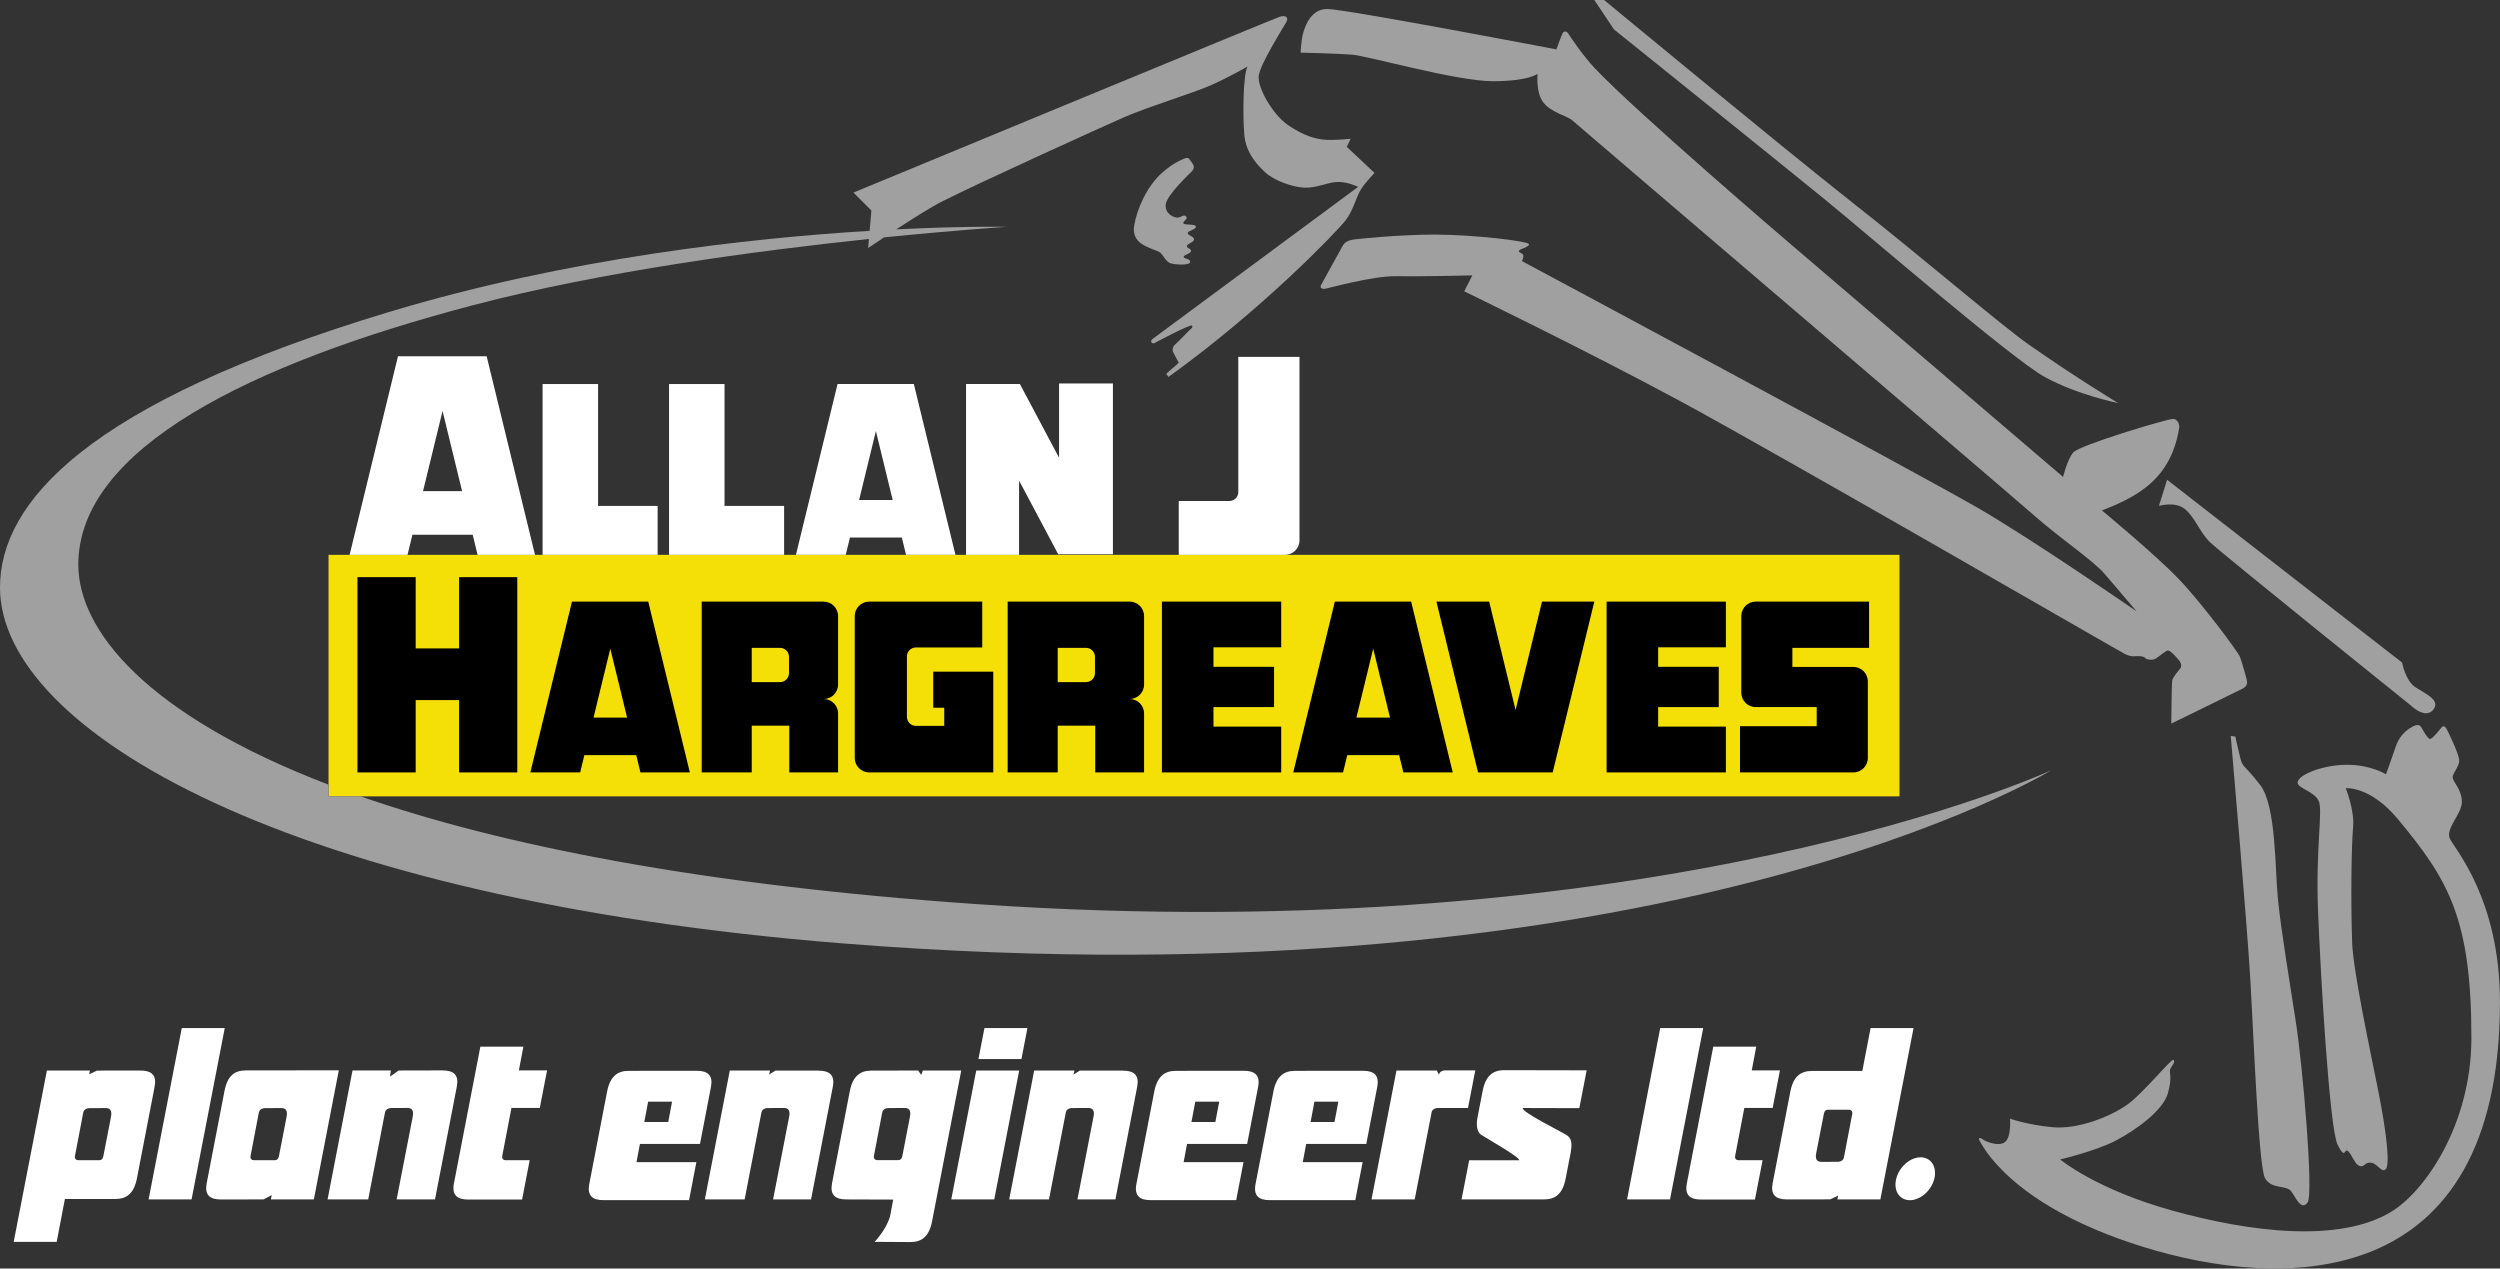 <?xml version="1.0" encoding="UTF-8"?>
<svg id="Layer_2" data-name="Layer 2" xmlns="http://www.w3.org/2000/svg" viewBox="0 0 1472.41 747.11">
  <rect x="0" y="0" width="1472.41" height="747.11" fill="#333333" stroke="none"/>
  <defs>
    <style>
      .cls-1 {
        fill: #fff;
      }

      .cls-2 {
        fill: #a0a0a0;
      }

      .cls-3 {
        fill: #f4df06;
      }
    </style>
  </defs>
  <g id="Layer_1-2" data-name="Layer 1">
    <path class="cls-2" d="m667.96,132.96c1.77-10.42,7.7-23.39,16.51-31.24,6.28-5.6,11.54-7.68,12.66-8.17,1.12-.47,2.4-.96,3.2,0,.8.95,2.08,2.72,2.57,3.68.48.96.15,2.57-.8,3.53-.96.96-15.07,14.26-15.54,19.71-.48,5.44,4.48,7.52,6.73,7.69,2.24.15,3.85-2.25,5.29-.65,1.45,1.6-2.08,2.72-1.6,4.01.48,1.28,7.21.16,7.36,1.92.17,1.77-4.8,2.41-4.8,3.85s3.37,1.77,3.69,3.53c.32,1.76-3.84,2.56-4.17,4.01-.32,1.43,2.24,1.26,2.4,2.87.17,1.62-4.16,2.25-4.32,3.53-.16,1.29,3.84.96,3.84,3.04s-8.32,1.77-11.54.8c-3.19-.96-4.47-5.76-7.04-6.88-2.57-1.13-7.43-2.56-10.57-4.96-2.72-2.09-4.67-5.34-3.86-10.26Z"/>
    <path class="cls-2" d="m916.65,29.08s-124.47-23.79-135.03-23.79-13.71,12.49-14.42,15.38c-.72,2.88-1.21,10.33-1.21,10.33,0,0,21.63.48,30.52,1.21,8.88.72,61.5,15.62,82.65,15.62s26.43-4.33,26.43-4.33c0,0-1.2,10.82,3.36,16.82,4.57,6.01,14.17,7.93,17.06,10.57,2.88,2.64,256.14,218.74,272.16,232.83,16.02,14.09,34.6,26.27,41.65,34.6,7.05,8.32,18.59,21.78,18.59,21.78,0,0-58.31-40.36-92.27-60.23-33.96-19.86-269.75-146.08-269.75-146.08,0,0,.81-1.45.81-3.13s-2.89-1.68-2.64-2.88c.23-1.2,5.52-1.93,6-3.85.48-1.93-33.64-5.77-55.26-5.77s-47.33,2.65-49.26,3.12c-1.92.5-3.85,1.22-5.04,3.13-1.2,1.93-12.26,22.36-12.98,23.55-.72,1.2.24,2.4,2.16,2.17,1.92-.25,28.11-7.65,41.81-7.44,16.1.23,45.17-.49,45.17-.49l-4.8,9.38s70.56,34.12,127.58,64.87c57.03,30.76,257.59,146.74,261.42,148.66,3.85,1.93,5.78,1.34,6.76,1.34s4.34-.14,5.18.98c.84,1.12,4.47,1.68,6.44.41,1.95-1.25,4.2-3.22,5.02-3.63.85-.41,1.68-1.97,3.78-.28,2.1,1.68,4.48,4.47,5.32,5.59.83,1.13,1.12,3.22.14,4.35-.98,1.12-4.21,4.89-4.62,6.85-.41,1.97-.56,25.45-.56,25.45,0,0,40.7-19.87,42.24-20.71,1.53-.84,2.52-2.09,2.38-3.91-.13-1.83-3.22-12.04-4.19-14.69-.98-2.66-22.24-31.47-36.23-46.02-13.98-14.54-45.1-40.23-45.1-40.23,0,0,12.25-4.32,21.37-10.33,9.14-6.01,20.91-16.35,24.27-38.93,0,0-.24-4.81-4.1-4.57-3.83.23-54.77,15.38-58.39,19.7-3.59,4.33-5.99,14.42-5.99,14.42l-161.95-138.39s-88.97-76.05-113.66-102.11c-7.48-7.92-14.68-18.87-15.86-20.68-1.11-1.73-2.71-1.33-3.36,0-.88,1.85-3.6,9.38-3.6,9.38Z"/>
    <path class="cls-2" d="m939,0h5.76s105.74,87.45,146.1,119.19c40.37,31.71,88.05,72.59,103.8,83.61,28.83,20.18,52.87,34.6,52.87,34.6,0,0-24.04-4.8-43.26-15.37-19.22-10.57-103.8-83.62-129.75-104.77-25.94-21.14-123.98-99.95-123.98-99.95l-11.53-17.3Z"/>
    <path class="cls-2" d="m1276.35,282.57l-4.81,15.39s9.61-2.89,15.38,1.92c5.77,4.8,8.65,13.45,14.42,19.22,5.77,5.77,118.21,96.12,118.21,96.12,0,0,8.66,8.64,13.46,2.88,4.81-5.77-4.81-9.62-10.57-13.45-5.76-3.85-7.69-14.42-7.69-14.42l-138.4-107.65Z"/>
    <path class="cls-2" d="m1313.83,433.46s9.61,110.55,11.53,143.2c1.94,32.69,4.82,110.54,8.66,117.26,3.85,6.73,12.49,3.85,15.38,7.69,2.88,3.85,5.77,11.54,9.62,6.74,3.83-4.82-2.89-80.74-6.74-105.73-3.85-25-8.65-53.83-10.57-72.08-1.92-18.28-.95-55.75-10.57-68.24-9.61-12.5-10.16-9.76-11.75-16.11-1.58-6.36-2.86-12.4-2.86-12.4l-2.69-.34Z"/>
    <path class="cls-2" d="m1353.23,460.86c-.23,3.38,10.1,5.27,12.49,11.05,2.4,5.76-1.92,27.39-.48,64.39,1.43,37,6.72,128.31,11.53,137.92,4.81,9.62,3.85,1.44,6.24,3.83,2.4,2.42,3.85,7.7,6.73,8.67,2.88.95,2.88-2.4,6.73-1.93,3.84.48,6.25,6.25,8.65,3.83,2.4-2.39.88-19.69-4.41-46.12-5.28-26.44-14.79-70.64-15.38-87.46-.88-25.94-.39-57.67.56-67.76.96-10.08-4.32-23.06-4.32-23.06,0,0,14.4-1.45,30.75,18.26,29.52,35.58,43.25,58.14,43.25,128.77,0,50.95-27.28,90.3-47.1,102.37-30.76,18.75-83.62,11.94-128.79-.56-45.18-12.48-66.31-30.19-66.31-30.19,0,0,20.65-4.82,32.67-11.06,12.01-6.25,27.88-17.77,30.76-27.87,2.88-10.1.48-12.5,1.44-14.42.96-1.92,3.12-4.08,1.92-5.29-1.2-1.2-17.54,19.46-27.38,26.43-9.86,6.96-28.85,14.65-43.98,13.21-15.14-1.44-24.99-5.05-24.99-5.05,0,0,.96,11.06-3.13,13.94-4.08,2.88-12.26-.96-13.21-1.92-.98-.96-2.66-.73-1.69.71.96,1.44,16.9,38.02,96.12,62.71,81.68,25.46,210.48,28.83,210.48-144.17,0-60.4-26.59-90.02-29.47-96.12-2.88-6.09,7.36-14.73,7.05-22.09-.33-7.38-5.45-11.52-5.45-14.09s4.16-6.43,3.85-10.26c-.33-3.85-6.56-16.83-7.52-18.42-.96-1.6-1.92-1.75-2.89-.64-.96,1.12-5.29,6.74-6.73,6.74s-4.32-5.45-5.29-7.05c-.96-1.6-2.96-1.25-4.5-.49-1.92.96-7.83,4.17-10.41,12.01-1.48,4.57-5.76,16.35-5.76,16.35,0,0-8.81-5.61-22.9-5.61s-28.83,5.77-29.15,10.42Z"/>
    <rect class="cls-3" x="193.5" y="326.78" width="925.22" height="142.25"/>
    <path class="cls-2" d="m574.74,532.46c-162.76-11.25-280.17-34.81-362.37-63.43h-18.87v-6.89c-107.47-41.15-147.37-91.04-147.37-129.59,0-68.24,100.91-118.23,232.58-152.82,75.8-19.92,168.14-32.17,233.05-38.99l-.46,5.35s3.84-2.6,9.35-6.27c43.29-4.39,72.33-6.22,72.33-6.22,0,0-24.85-.51-65.13,1.49,9.38-6.13,20.5-13.14,26.93-16.4,22.35-11.29,92.75-43.24,106.92-49.49,14.18-6.24,41.1-14.41,51.43-18.97,10.34-4.57,21.63-11.07,21.63-11.07-2.64,4.82-2.89,28.61-1.92,40.14.96,11.53,8.66,18.74,12.49,22.35,4.85,4.55,15.86,8.64,23.07,8.88,7.21.25,13.23-3.12,19.23-3.36,6-.24,12.25,2.89,12.25,2.89,0,0-119.17,88.17-121.1,89.61-1.92,1.45,0,3.13,1.2,2.4,1.2-.73,21.14-11.3,22.11-10.32.95.95-1.69,2.87-1.69,2.87,0,0-6.24,6.49-8.17,8.17-1.93,1.7-1.93,3.61-.95,5.29.95,1.68,2.96,5.61,2.96,5.61l-7.36,6.41,1.28,1.93c55.74-40.06,99.32-85.86,104.12-91.95,4.8-6.08,6.4-14.08,9.29-18.58,2.87-4.48,8-9.61,8-9.61l-16.35-15.39,2.25-4.78s-8.01.95-14.42.63c-6.41-.32-13.46-2.57-22.41-8.65-8.98-6.09-17.95-21.79-17.31-28.83.64-7.05,15.06-29.47,16.35-32.04,1.28-2.55-.33-4.16-4.17-2.88-3.85,1.28-250.86,103.48-250.86,103.48l10.58,10.57-1.05,11.96c-70.42,4.28-177.43,16.01-282.48,47.62C50.93,237.39,0,296.03,0,346c0,84.57,171.21,183.84,496.88,209.68,482.48,38.29,711.23-102.03,711.23-102.03,0,0-229.72,106.69-633.37,78.81Z"/>
    <polygon class="cls-1" points="132.37 605.51 107.06 605.51 87.52 706.41 112.83 706.41 132.37 605.51"/>
    <polygon class="cls-1" points="1003.13 605.51 977.81 605.51 958.28 706.41 983.58 706.41 1003.13 605.51"/>
    <g>
      <path class="cls-1" d="m260.63,630.43l-25.88.06-5.04,3.61.49-3.62h-22.58l-14.69,75.93h23.93l9.9-51.27c.56-2.88,4.27-2.55,4.27-2.55l8.97-.05c4.23.06,3.31,3.91,2.89,6.15l-9.28,47.72h22.6l12.84-66.42c1.32-6.78-1.7-9.56-8.4-9.56Z"/>
      <g>
        <path class="cls-1" d="m295.82,680.76l5.4-28.21h16.7l4.28-22.12h-16.6l2.65-13.99h-25.33l-15.56,80.48c-1.31,6.78,1.69,9.57,8.39,9.57h31.74l4.48-23.18h-14.45c-1.03-.05-2.05-.96-1.71-2.54Z"/>
        <path class="cls-1" d="m1021.94,680.76l5.4-28.21h16.7l4.28-22.12h-16.6l2.64-13.99h-25.31l-15.56,80.48c-1.32,6.78,1.68,9.57,8.4,9.57h31.71l4.5-23.18h-14.45c-1.02-.05-2.04-.96-1.7-2.54Z"/>
      </g>
      <path class="cls-1" d="m82.66,630.5l-25.53.03-4.63,2.19.43-2.22h-25.31l-19.55,100.9h25.32l4.84-25.25h29.77c6.39,0,10.88-3.08,12.64-12.11l10.42-53.98c1.32-6.78-1.69-9.56-8.39-9.56Zm-17.47,28.26l-4.19,21.49c-.21,1.13-.43,3.03-2.57,3.07h-12.58c-1.01-.05-2.03-.96-1.69-2.55l4.88-25.56c.56-2.88,4.27-2.54,4.27-2.54l8.97-.06c4.23.06,3.33,3.91,2.9,6.16Z"/>
    </g>
    <g>
      <path class="cls-1" d="m132.21,642.58l-10.48,54.31c-1.3,6.78,1.68,9.56,8.4,9.56l25.07-.04,4.83-2.56-.49,2.56h25.31l14.7-76.03-54.71.06c-6.39,0-10.82,2.77-12.64,12.14Zm15.36,38.18l4.89-25.56c.56-2.88,4.28-2.54,4.28-2.54l8.96-.06c4.25.06,3.34,3.91,2.9,6.16l-4.18,21.49c-.23,1.13-.44,3.03-2.58,3.07h-12.56c-1.03-.05-2.04-.96-1.7-2.55Z"/>
      <path class="cls-1" d="m412.28,673.72l6.44-33.51c1.32-6.78-1.68-9.56-8.4-9.56l-40.1.04c-6.39,0-10.88,3.11-12.64,12.13l-10.51,54.47c-1.32,6.78,1.68,9.56,8.4,9.56h50.36l4.31-22.39h-35.26l2.02-10.73h35.39Zm-30.56-24.86h14.1l-2.25,11.94h-14.09l2.25-11.94Z"/>
    </g>
    <path class="cls-1" d="m482.1,630.56h-25.43l-3.68,2.34.56-2.4h-23.72l-14.7,75.92h23.44l9.9-51.27c.57-2.88,4.28-2.55,4.28-2.55l8.96-.05c4.25.06,3.33,3.91,2.89,6.15l-9.28,47.72h22.36l12.81-66.28c1.31-6.79-1.68-9.57-8.4-9.57Z"/>
    <path class="cls-1" d="m661.36,630.56h-25.43l-3.69,2.34.57-2.4h-23.72l-14.71,75.92h23.44l9.91-51.27c.56-2.88,4.27-2.55,4.27-2.55l8.97-.05c4.25.06,3.33,3.91,2.88,6.15l-9.27,47.72h22.36l12.81-66.28c1.32-6.79-1.69-9.57-8.39-9.57Z"/>
    <path class="cls-1" d="m543.56,630.5l-1.02,2.57-1.78-2.57-27.62.06c-6.39,0-10.88,3.09-12.64,12.12l-10.46,54.18c-1.3,6.78,1.69,9.56,8.4,9.56l27.62.09-1.75,9.38c-1.8,7.68-9.18,15.51-9.18,15.51l21.17.13c6.39,0,10.88-3.11,12.64-12.14l17.2-88.89h-22.58Zm-7.81,28.19l-4.18,21.51c-.21,1.11-.43,3.03-2.57,3.07h-12.57c-1.02-.05-2.05-.98-1.7-2.55l4.88-25.56c.56-2.88,4.27-2.55,4.27-2.55l8.97-.05c4.25.06,3.33,3.91,2.89,6.15Z"/>
    <g>
      <polygon class="cls-1" points="560.26 706.41 585.58 706.41 600.27 630.5 574.97 630.5 560.26 706.41"/>
      <polygon class="cls-1" points="605.12 605.51 579.81 605.51 576.26 623.77 601.58 623.77 605.12 605.51"/>
    </g>
    <path class="cls-1" d="m734.53,673.72l6.44-33.51c1.31-6.78-1.69-9.56-8.39-9.56l-40.11.04c-6.39,0-10.87,3.11-12.63,12.13l-10.53,54.47c-1.31,6.78,1.7,9.56,8.41,9.56h50.35l4.3-22.39h-35.26l2.02-10.73h35.38Zm-30.55-24.86h14.09l-2.25,11.94h-14.09l2.25-11.94Z"/>
    <path class="cls-1" d="m804.7,673.72l6.44-33.51c1.31-6.78-1.69-9.56-8.4-9.56l-40.1.04c-6.39,0-10.88,3.11-12.64,12.13l-10.52,54.47c-1.31,6.78,1.68,9.56,8.4,9.56h50.35l4.31-22.39h-35.25l2.02-10.73h35.38Zm-30.56-24.86h14.09l-2.25,11.94h-14.08l2.24-11.94Z"/>
    <path class="cls-1" d="m1052.42,706.41l25.53-.03,4.63-2.19-.43,2.22h25.32l19.54-100.9h-25.31l-4.85,25.25h-29.77c-6.39,0-10.88,3.09-12.63,12.12l-10.42,53.97c-1.32,6.78,1.68,9.56,8.39,9.56Zm17.47-28.26l4.17-21.49c.21-1.12.43-3.03,2.58-3.07h12.56c1.02.06,2.04.96,1.69,2.57l-4.89,25.56c-.56,2.87-4.27,2.54-4.27,2.54l-8.97.05c-4.23-.05-3.32-3.91-2.88-6.16Z"/>
    <path class="cls-1" d="m851.75,630.42s-3.71-.33-4.27,2.55l-1.23-2.48h-23.78l-14.7,75.92h25.44l9.96-51.27c.55-2.88,4.27-2.55,4.27-2.55h17.15l4.31-22.17h-17.15Z"/>
    <path class="cls-1" d="m885.89,630.29c-6.39,0-10.88,3.11-12.64,12.13l-3.06,15.73c-.66,3.39-.75,8.25,2.13,10.18,2.88,1.93,22.83,13.14,22.46,15.02h-29.48l-4.5,23.06h48.65c6.39,0,10.88-3.09,12.63-12.11l2.99-15.41c.47-3.46,1.43-7.79-2.17-10.2-3.61-2.4-26.57-13.55-26.07-16.11l33.33.09,4.34-22.28-48.62-.1Z"/>
    <path class="cls-1" d="m1136.22,683.22c4.57,3.39,4.6,11.1.06,17.18-4.54,6.09-11.91,8.28-16.47,4.87-4.57-3.39-4.58-11.1-.06-17.17,4.54-6.1,11.92-8.28,16.47-4.88Z"/>
    <polygon points="270.39 339.92 270.39 381.89 244.82 381.89 244.82 339.92 210.53 339.92 210.53 454.93 244.82 454.93 244.82 412.33 270.39 412.33 270.39 454.93 304.67 454.93 304.67 339.92 270.39 339.92"/>
    <path d="m493.6,454.93v-34.73c0-4.7-3.8-8.5-8.5-8.5,4.7,0,8.5-3.83,8.5-8.53v-40.31c0-4.7-3.8-8.52-8.5-8.52h-71.82v100.59h29.47v-27.54h22.1v27.54h28.75Zm-8.5-43.24c4.7,0,8.5-3.83,8.5-8.53m-34.21-1.42h-16.65v-20.18h16.65c2.92,0,5.3,2.37,5.3,5.29v9.62c0,2.92-2.38,5.27-5.3,5.27Zm52.53-47.41c-4.69,0-8.51,3.81-8.51,8.52v83.57c0,4.7,3.82,8.5,8.51,8.5h73.09v-59.32h-35.37v21.21h6.49v10.71h-16.7c-2.92,0-5.29-2.38-5.29-5.3v-35.61c0-2.91,2.37-5.29,5.29-5.29h39.07v-27h-66.59Z"/>
    <path d="m381.79,354.33h-44.92l-24.52,100.59h29.35l2.47-10.16h30.56l2.47,10.16h29.1l-24.51-100.59Zm-32.23,68.33l9.89-40.62,9.89,40.62h-19.78Z"/>
    <path class="cls-1" d="m538.22,226.18h-44.93l-24.52,100.59h29.34l2.48-10.17h30.56l2.48,10.17h29.1l-24.51-100.59Zm-32.24,68.31l9.89-40.61,9.89,40.61h-19.78Z"/>
    <path class="cls-1" d="m286.64,209.84h-52.24l-28.49,116.94h34.11l2.88-11.82h35.52l2.87,11.82h33.82l-28.48-116.94Zm-37.49,79.42l11.5-47.2,11.5,47.2h-23Z"/>
    <g>
      <path class="cls-1" d="m729.32,210.18v79.6c0,2.92-2.37,5.29-5.29,5.29h-29.8v31.71h62.6c4.71,0,8.52-3.81,8.52-8.52v-108.08h-36.04Z"/>
      <path d="m665.29,354.33h-71.81v100.59h29.47v-27.54h22.11v27.54h28.76v-34.73c0-4.7-3.81-8.5-8.52-8.5,4.72,0,8.52-3.83,8.52-8.53v-40.31c0-4.7-3.81-8.52-8.52-8.52Zm-20.4,42.14c0,2.92-2.37,5.27-5.28,5.27h-16.66v-20.18h16.66c2.91,0,5.28,2.37,5.28,5.29v9.62Z"/>
    </g>
    <path d="m786.17,354.33l-24.5,100.59h29.34l2.47-10.16h30.56l2.47,10.16h29.1l-24.5-100.59h-44.95Zm12.7,68.33l9.9-40.62,9.9,40.62h-19.79Z"/>
    <polygon points="908.18 354.33 892.62 418.16 877.07 354.33 846 354.33 870.52 454.93 914.48 454.93 939 354.33 908.18 354.33"/>
    <polygon points="714.69 392.73 714.69 381.24 754.58 381.24 754.58 354.33 684.33 354.33 684.33 454.93 754.58 454.93 754.58 427.95 714.69 427.95 714.69 416.46 750.37 416.46 750.37 392.73 714.69 392.73"/>
    <polygon points="976.59 392.73 976.59 381.24 1016.48 381.24 1016.48 354.33 946.23 354.33 946.23 454.93 1016.48 454.93 1016.48 427.95 976.59 427.95 976.59 416.46 1012.28 416.46 1012.28 392.73 976.59 392.73"/>
    <path d="m1034.06,354.33c-4.7,0-8.52,3.81-8.52,8.53v45.07c0,4.7,3.81,8.52,8.52,8.52h35.91v11.25h-45.18v27.23h66.77c4.7,0,8.52-3.81,8.52-8.52v-45.08c0-4.71-3.82-8.52-8.52-8.52h-35.91v-11.25h45.17v-27.23h-66.76Z"/>
    <polygon class="cls-1" points="319.57 226.18 319.57 326.78 387.32 326.78 387.32 297.96 352.24 297.96 352.24 226.18 319.57 226.18"/>
    <polygon class="cls-1" points="394.05 226.18 394.05 326.78 461.81 326.78 461.81 297.96 426.72 297.96 426.72 226.18 394.05 226.18"/>
    <polygon class="cls-1" points="623.75 225.86 623.75 269.59 600.69 226.18 568.97 226.18 568.97 326.78 600.19 326.78 600.19 283.05 623.27 326.46 655.47 326.46 655.47 225.86 623.75 225.86"/>
  </g>
</svg>
